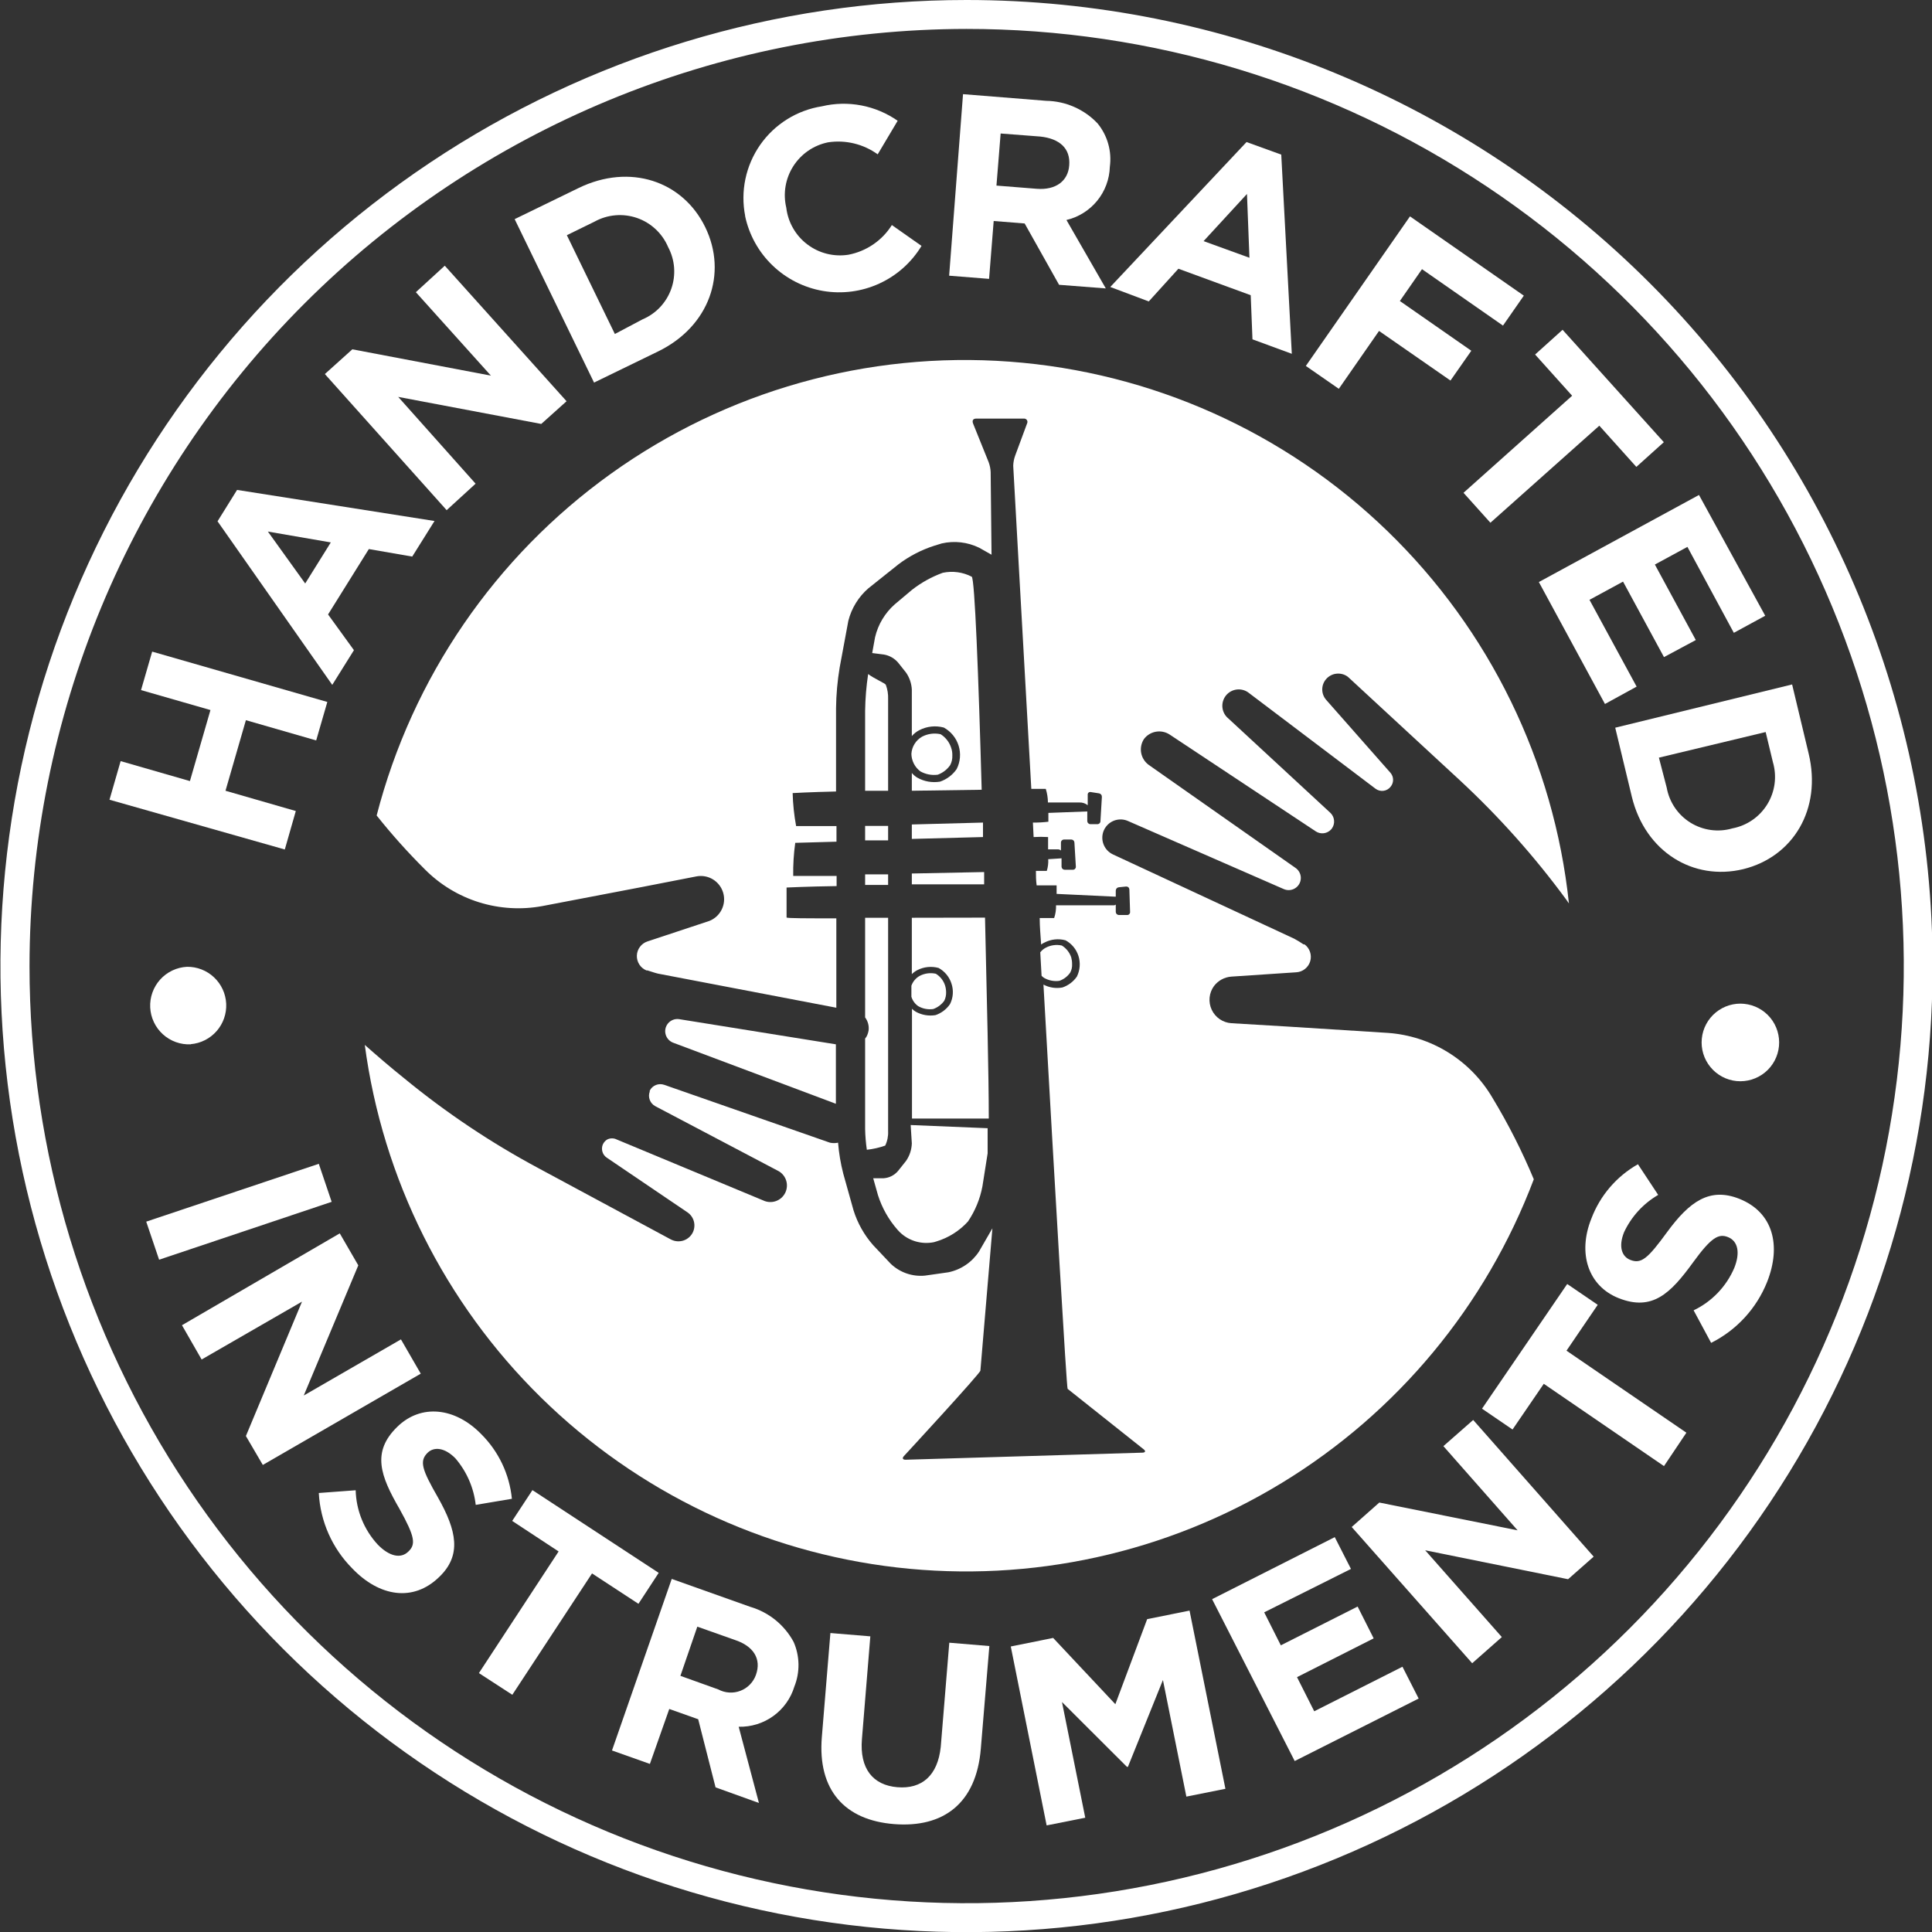 <svg width="102" height="102" viewBox="0 0 102 102" fill="none" xmlns="http://www.w3.org/2000/svg">
<rect x="0" y="0" width="102" height="102" fill="#333333" stroke="none"/>
<g clip-path="url(#clip0_19_1601)">
<path d="M51.004 1.527C60.791 1.521 70.359 4.418 78.5 9.851C86.64 15.284 92.987 23.009 96.736 32.049C100.485 41.089 101.47 51.038 99.564 60.638C97.658 70.237 92.948 79.056 86.03 85.978C79.112 92.901 70.296 97.616 60.698 99.527C51.1 101.439 41.15 100.461 32.108 96.717C23.065 92.973 15.336 86.632 9.898 78.495C4.46 70.358 1.558 60.791 1.558 51.004C1.572 37.886 6.789 25.31 16.065 16.034C25.34 6.759 37.917 1.541 51.034 1.527H51.004ZM51.034 5.71941e-07C40.946 -0.002 31.085 2.989 22.696 8.592C14.307 14.195 7.769 22.161 3.908 31.48C0.046 40.8 -0.965 51.055 1.002 60.95C2.969 70.844 7.826 79.933 14.959 87.066C22.092 94.2 31.18 99.058 41.074 101.027C50.968 102.996 61.223 101.986 70.543 98.126C79.864 94.266 87.83 87.728 93.434 79.341C99.039 70.953 102.031 61.092 102.031 51.004C102.031 37.478 96.658 24.506 87.095 14.941C77.531 5.377 64.56 0.002 51.034 5.71941e-07Z" fill="white"/>
<path d="M16.831 61.443L17.51 63.451L8.4 66.506L7.72 64.497L16.831 61.443Z" fill="white"/>
<path d="M17.938 65.116L18.916 66.804L16.037 73.676L21.168 70.713L22.214 72.523L13.875 77.342L12.982 75.815L15.945 68.72L10.645 71.775L9.607 69.965L17.938 65.116Z" fill="white"/>
<path d="M16.831 78.823L18.778 78.678C18.805 79.746 19.221 80.766 19.946 81.55C20.55 82.168 21.161 82.313 21.565 81.909C21.955 81.534 21.917 81.145 21.092 79.663C20.091 77.93 19.603 76.662 20.977 75.326C22.23 74.104 24.032 74.303 25.407 75.715C26.326 76.63 26.899 77.837 27.025 79.129L25.116 79.45C25.012 78.544 24.639 77.691 24.047 76.998C23.482 76.418 22.917 76.372 22.581 76.693C22.13 77.136 22.268 77.571 23.123 79.06C24.116 80.817 24.383 82.115 23.184 83.26C21.817 84.589 20.03 84.299 18.602 82.81C17.541 81.744 16.911 80.325 16.831 78.823Z" fill="white"/>
<path d="M29.492 81.909L27.041 80.297L28.11 78.671L34.776 83.039L33.707 84.673L31.256 83.069L27.048 89.476L25.284 88.331L29.492 81.909Z" fill="white"/>
<path d="M35.464 83.359L39.61 84.833C40.096 84.975 40.549 85.213 40.942 85.531C41.335 85.85 41.661 86.243 41.901 86.689C42.063 87.059 42.149 87.457 42.156 87.861C42.162 88.265 42.089 88.666 41.939 89.041C41.749 89.668 41.358 90.215 40.827 90.598C40.296 90.982 39.654 91.18 38.999 91.164L40.068 95.188L37.778 94.364L36.861 90.767L35.334 90.225L34.311 93.126L32.31 92.416L35.464 83.359ZM37.923 89.194C38.1 89.289 38.297 89.345 38.498 89.357C38.7 89.37 38.902 89.339 39.09 89.266C39.279 89.194 39.449 89.082 39.59 88.937C39.731 88.793 39.84 88.62 39.908 88.43C40.214 87.575 39.771 86.903 38.801 86.582L36.815 85.879L35.922 88.476L37.923 89.194Z" fill="white"/>
<path d="M43.39 91.698L43.841 86.216L45.949 86.391L45.506 91.813C45.376 93.378 46.086 94.249 47.377 94.356C48.667 94.463 49.507 93.745 49.667 92.225L50.118 86.727L52.233 86.903L51.783 92.317C51.546 95.219 49.797 96.509 47.201 96.303C44.605 96.097 43.154 94.516 43.39 91.698Z" fill="white"/>
<path d="M53.364 86.926L55.601 86.475L58.885 89.973L60.565 85.482L62.802 85.032L64.696 94.44L62.634 94.852L61.397 88.697L59.549 93.279H59.495L56.067 89.858L57.296 95.967L55.257 96.372L53.364 86.926Z" fill="white"/>
<path d="M63.993 84.428L70.469 81.153L71.324 82.832L66.743 85.123L67.621 86.865L71.676 84.818L72.523 86.498L68.476 88.545L69.385 90.347L74.043 87.995L74.898 89.675L68.354 92.974L63.993 84.428Z" fill="white"/>
<path d="M71.363 80.618L72.821 79.327L80.122 80.794L76.204 76.349L77.777 74.967L84.138 82.183L82.787 83.375L75.242 81.847L79.289 86.429L77.724 87.811L71.363 80.618Z" fill="white"/>
<path d="M81.504 73.058L79.854 75.471L78.243 74.371L82.741 67.789L84.352 68.888L82.703 71.309L89.033 75.639L87.85 77.403L81.504 73.058Z" fill="white"/>
<path d="M90.339 70.897L89.415 69.179C90.378 68.718 91.141 67.923 91.561 66.941C91.882 66.139 91.76 65.528 91.233 65.314C90.736 65.116 90.354 65.314 89.377 66.659C88.201 68.278 87.239 69.24 85.46 68.537C83.841 67.896 83.283 66.162 84.016 64.337C84.475 63.122 85.345 62.106 86.475 61.466L87.544 63.085C86.757 63.543 86.128 64.23 85.742 65.055C85.436 65.819 85.627 66.338 86.063 66.513C86.651 66.75 86.994 66.445 88.01 65.055C89.201 63.428 90.263 62.672 91.828 63.291C93.608 64.001 94.058 65.75 93.294 67.682C92.736 69.079 91.684 70.223 90.339 70.897Z" fill="white"/>
<path d="M10.08 55.135C9.811 55.149 9.543 55.109 9.289 55.019C9.036 54.928 8.802 54.789 8.603 54.609C8.403 54.428 8.241 54.21 8.126 53.967C8.01 53.724 7.944 53.46 7.93 53.192C7.917 52.923 7.956 52.654 8.047 52.401C8.137 52.147 8.277 51.914 8.457 51.714C8.637 51.515 8.855 51.353 9.099 51.237C9.342 51.122 9.605 51.056 9.874 51.042C10.403 51.036 10.915 51.235 11.3 51.599C11.686 51.962 11.916 52.46 11.942 52.989C11.967 53.518 11.787 54.036 11.438 54.435C11.09 54.834 10.6 55.082 10.072 55.127L10.08 55.135Z" fill="white"/>
<path d="M5.781 42.222L6.369 40.183L10.027 41.237L11.111 37.487L7.446 36.434L8.034 34.402L17.281 37.06L16.693 39.091L12.982 38.022L11.905 41.748L15.617 42.818L15.036 44.849L5.781 42.222Z" fill="white"/>
<path d="M11.485 27.522L12.516 25.865L22.94 27.506L21.764 29.385L19.473 28.988L17.32 32.44L18.686 34.326L17.541 36.158L11.485 27.522ZM17.465 28.637L14.143 28.064L16.113 30.805L17.465 28.637Z" fill="white"/>
<path d="M17.151 19.748L18.602 18.442L25.918 19.832L21.955 15.426L23.482 14.028L29.912 21.183L28.576 22.382L21.023 20.954L25.109 25.536L23.581 26.934L17.151 19.748Z" fill="white"/>
<path d="M27.171 11.569L30.546 9.927C33.264 8.606 36.052 9.561 37.235 11.997C38.419 14.433 37.457 17.235 34.738 18.557L31.363 20.198L27.171 11.569ZM33.921 16.861C34.272 16.713 34.589 16.493 34.85 16.216C35.111 15.938 35.312 15.61 35.439 15.25C35.567 14.891 35.617 14.509 35.589 14.129C35.56 13.749 35.452 13.379 35.273 13.043C35.122 12.687 34.898 12.366 34.615 12.102C34.333 11.837 33.998 11.635 33.632 11.508C33.266 11.382 32.878 11.333 32.492 11.366C32.107 11.399 31.732 11.512 31.393 11.699L29.927 12.417L32.462 17.633L33.921 16.861Z" fill="white"/>
<path d="M39.343 11.409C39.215 10.761 39.218 10.094 39.354 9.448C39.49 8.802 39.755 8.19 40.132 7.649C40.51 7.108 40.994 6.648 41.554 6.298C42.113 5.949 42.738 5.715 43.39 5.613C44.073 5.45 44.783 5.434 45.473 5.566C46.163 5.698 46.816 5.974 47.392 6.376L46.338 8.148C45.582 7.602 44.641 7.374 43.719 7.514C43.344 7.59 42.988 7.74 42.673 7.956C42.358 8.172 42.089 8.45 41.883 8.772C41.677 9.094 41.538 9.454 41.474 9.831C41.41 10.208 41.423 10.594 41.512 10.966C41.557 11.348 41.679 11.716 41.871 12.049C42.062 12.383 42.319 12.674 42.626 12.905C42.932 13.137 43.282 13.305 43.655 13.398C44.028 13.491 44.416 13.508 44.795 13.448C45.264 13.358 45.709 13.172 46.103 12.903C46.498 12.634 46.832 12.286 47.086 11.882L48.652 12.982C48.124 13.855 47.346 14.548 46.419 14.972C45.491 15.397 44.458 15.532 43.453 15.361C42.447 15.189 41.517 14.719 40.783 14.011C40.048 13.304 39.544 12.392 39.335 11.394L39.343 11.409Z" fill="white"/>
<path d="M50.843 4.971L55.234 5.323C55.743 5.331 56.245 5.44 56.71 5.645C57.176 5.849 57.596 6.145 57.945 6.514C58.205 6.831 58.397 7.198 58.508 7.592C58.62 7.986 58.649 8.399 58.594 8.805C58.575 9.46 58.34 10.091 57.926 10.599C57.512 11.107 56.941 11.464 56.303 11.615L58.381 15.227L55.914 15.036L54.097 11.798L52.462 11.668L52.218 14.723L50.11 14.555L50.843 4.971ZM54.723 9.966C55.754 10.05 56.388 9.546 56.449 8.736C56.525 7.827 55.929 7.316 54.921 7.209L52.829 7.048L52.608 9.798L54.723 9.966Z" fill="white"/>
<path d="M65.811 7.499L67.644 8.163L68.201 18.679L66.124 17.915L66.032 15.586L62.214 14.188L60.649 15.914L58.617 15.151L65.811 7.499ZM65.964 13.608L65.834 10.24L63.543 12.73L65.964 13.608Z" fill="white"/>
<path d="M74.44 11.424L80.45 15.609L79.35 17.19L75.074 14.211L73.906 15.892L77.678 18.518L76.578 20.091L72.806 17.472L70.683 20.527L68.942 19.32L74.44 11.424Z" fill="white"/>
<path d="M83.001 20.893L81.046 18.717L82.496 17.411L87.842 23.345L86.391 24.65L84.436 22.474L78.686 27.598L77.266 26.017L83.001 20.893Z" fill="white"/>
<path d="M89.698 26.132L93.195 32.508L91.538 33.41L89.087 28.873L87.369 29.805L89.53 33.791L87.85 34.692L85.689 30.706L83.917 31.668L86.406 36.25L84.734 37.167L81.244 30.729L89.698 26.132Z" fill="white"/>
<path d="M94.615 36.136L95.486 39.778C96.196 42.718 94.669 45.238 92.034 45.887C89.4 46.521 86.865 44.979 86.154 42.069L85.276 38.419L94.615 36.136ZM87.995 41.588C88.063 41.967 88.21 42.326 88.426 42.644C88.642 42.962 88.923 43.231 89.25 43.434C89.577 43.636 89.943 43.767 90.324 43.819C90.705 43.871 91.093 43.842 91.462 43.734C91.841 43.662 92.201 43.512 92.519 43.292C92.837 43.073 93.105 42.789 93.307 42.459C93.508 42.13 93.638 41.762 93.689 41.379C93.739 40.996 93.709 40.607 93.6 40.236L93.218 38.648L87.582 40L87.995 41.588Z" fill="white"/>
<path d="M92.08 52.997C92.621 53.05 93.119 53.315 93.464 53.734C93.809 54.154 93.973 54.694 93.921 55.234C93.868 55.775 93.603 56.273 93.183 56.618C92.763 56.963 92.224 57.127 91.683 57.075C91.142 57.021 90.645 56.755 90.301 56.334C89.956 55.914 89.793 55.374 89.847 54.834C89.9 54.293 90.167 53.795 90.587 53.451C91.007 53.107 91.547 52.943 92.088 52.997H92.08Z" fill="white"/>
<path d="M49.27 53.272C49.504 53.189 49.706 53.037 49.851 52.837C49.921 52.697 49.955 52.542 49.95 52.386C49.949 52.267 49.931 52.149 49.897 52.035C49.815 51.774 49.641 51.551 49.408 51.409C49.118 51.344 48.815 51.385 48.553 51.523C48.349 51.637 48.194 51.822 48.117 52.042V52.623C48.177 52.824 48.304 52.999 48.476 53.119C48.716 53.258 48.996 53.311 49.27 53.272Z" fill="white"/>
<path d="M48.14 46.117V46.689H51.958C51.958 46.475 51.958 46.254 51.958 46.04L48.14 46.117Z" fill="white"/>
<path d="M48.14 43.528V44.291L51.897 44.192V43.428L48.14 43.528Z" fill="white"/>
<path d="M78.8 57.968C78.228 56.989 77.425 56.164 76.462 55.565C75.498 54.966 74.403 54.612 73.272 54.532C68.919 54.249 66.323 54.097 65.009 54.02C64.788 54.005 64.576 53.931 64.393 53.806C64.211 53.681 64.065 53.51 63.972 53.309C63.878 53.109 63.84 52.887 63.861 52.667C63.883 52.447 63.962 52.236 64.093 52.058C64.201 51.916 64.338 51.798 64.494 51.712C64.651 51.627 64.823 51.575 65.001 51.561L68.438 51.332C68.606 51.322 68.766 51.261 68.897 51.156C69.029 51.052 69.125 50.909 69.173 50.748C69.22 50.587 69.217 50.415 69.163 50.256C69.11 50.097 69.008 49.958 68.873 49.858H68.82C68.662 49.75 68.499 49.651 68.331 49.56L58.755 45.108C58.53 45.002 58.355 44.814 58.264 44.583C58.173 44.352 58.174 44.094 58.266 43.864C58.296 43.787 58.337 43.715 58.388 43.65C58.519 43.475 58.704 43.349 58.915 43.294C59.126 43.239 59.349 43.256 59.549 43.344L67.781 46.941C67.883 46.985 67.994 47.002 68.104 46.99C68.214 46.978 68.319 46.938 68.409 46.873C68.499 46.809 68.571 46.722 68.618 46.621C68.664 46.521 68.684 46.41 68.675 46.3C68.667 46.208 68.64 46.119 68.595 46.039C68.55 45.959 68.489 45.889 68.415 45.834L60.656 40.389C60.444 40.238 60.298 40.011 60.249 39.754C60.201 39.498 60.254 39.233 60.397 39.015C60.55 38.812 60.775 38.675 61.026 38.631C61.277 38.587 61.535 38.639 61.748 38.778L69.469 43.894C69.593 43.975 69.741 44.009 69.888 43.991C70.035 43.973 70.17 43.904 70.271 43.795L70.316 43.742C70.406 43.616 70.447 43.463 70.431 43.309C70.416 43.156 70.345 43.014 70.232 42.909L64.849 37.93C64.671 37.784 64.559 37.574 64.537 37.346C64.515 37.117 64.585 36.889 64.73 36.712C64.876 36.535 65.086 36.423 65.315 36.401C65.543 36.379 65.771 36.448 65.948 36.594L72.623 41.642C72.683 41.687 72.751 41.719 72.824 41.738C72.897 41.757 72.973 41.761 73.047 41.75C73.122 41.74 73.193 41.715 73.258 41.676C73.323 41.638 73.379 41.587 73.424 41.527C73.504 41.426 73.548 41.301 73.548 41.172C73.548 41.043 73.504 40.918 73.424 40.817L70.019 36.953C69.883 36.8 69.808 36.603 69.808 36.399C69.808 36.195 69.883 35.998 70.019 35.846C70.158 35.689 70.351 35.589 70.56 35.567C70.769 35.544 70.979 35.6 71.149 35.723L71.218 35.784L77.052 41.176C79.135 43.106 81.03 45.231 82.71 47.522L82.832 47.697C82.04 40.225 78.649 33.268 73.251 28.04C67.854 22.812 60.792 19.646 53.297 19.093C45.803 18.54 38.353 20.636 32.247 25.015C26.14 29.395 21.765 35.779 19.885 43.054C20.677 44.05 21.526 44.998 22.428 45.895C23.226 46.7 24.209 47.298 25.291 47.636C26.374 47.974 27.522 48.042 28.637 47.835C32.928 47.018 35.51 46.521 36.77 46.269C37.07 46.212 37.382 46.269 37.643 46.429C37.904 46.59 38.096 46.842 38.181 47.136C38.266 47.43 38.238 47.745 38.102 48.02C37.967 48.295 37.734 48.509 37.449 48.621L34.173 49.706C34.016 49.76 33.88 49.86 33.782 49.994C33.683 50.127 33.628 50.288 33.623 50.453C33.618 50.619 33.664 50.782 33.754 50.922C33.844 51.061 33.974 51.169 34.127 51.233H34.181C34.616 51.37 34.654 51.386 34.731 51.401L44.154 53.203V48.484C42.627 48.484 41.527 48.484 41.527 48.438V46.857C41.527 46.857 42.604 46.804 44.169 46.781V46.246C42.81 46.246 41.878 46.246 41.878 46.246C41.868 45.661 41.904 45.077 41.985 44.498L44.162 44.437V43.612H42.031C41.925 43.037 41.863 42.455 41.848 41.871C41.848 41.871 42.779 41.817 44.139 41.787V37.38C44.148 36.664 44.212 35.949 44.33 35.242L44.788 32.776C44.957 32.108 45.328 31.508 45.849 31.057L47.438 29.79C48.007 29.36 48.645 29.03 49.324 28.812L49.721 28.69C50.387 28.538 51.085 28.619 51.699 28.919L52.348 29.286L52.302 24.918C52.293 24.74 52.257 24.565 52.195 24.398L51.37 22.352C51.317 22.207 51.37 22.1 51.538 22.1H54.051C54.082 22.097 54.113 22.102 54.142 22.115C54.17 22.128 54.195 22.148 54.213 22.174C54.231 22.2 54.241 22.23 54.244 22.261C54.246 22.292 54.24 22.324 54.226 22.352L53.593 24.062C53.532 24.232 53.499 24.41 53.493 24.589C53.493 24.589 53.921 32.333 54.448 41.649H55.212C55.285 41.882 55.323 42.123 55.326 42.367H56.991C57.149 42.361 57.303 42.413 57.426 42.512V41.947C57.425 41.927 57.429 41.907 57.438 41.889C57.446 41.871 57.459 41.855 57.474 41.842C57.49 41.83 57.508 41.821 57.527 41.817C57.547 41.812 57.567 41.812 57.586 41.817L58.029 41.886C58.072 41.895 58.111 41.919 58.137 41.954C58.164 41.989 58.177 42.033 58.174 42.077L58.098 43.352C58.098 43.374 58.094 43.395 58.085 43.415C58.077 43.435 58.064 43.453 58.048 43.468C58.033 43.483 58.014 43.495 57.994 43.502C57.973 43.51 57.952 43.514 57.93 43.512H57.563C57.522 43.511 57.482 43.493 57.452 43.463C57.422 43.434 57.405 43.394 57.403 43.352V42.84L55.349 42.917C55.349 43.176 55.349 43.383 55.349 43.383C55.078 43.416 54.805 43.431 54.532 43.428L54.57 44.192C54.824 44.177 55.079 44.177 55.334 44.192C55.334 44.192 55.334 44.49 55.334 44.841H55.838C55.902 44.839 55.964 44.861 56.013 44.902V44.482C56.013 44.461 56.017 44.44 56.026 44.421C56.034 44.401 56.045 44.384 56.06 44.369C56.075 44.354 56.093 44.342 56.112 44.334C56.132 44.326 56.153 44.322 56.174 44.322H56.556C56.599 44.322 56.64 44.339 56.672 44.368C56.703 44.398 56.721 44.439 56.724 44.482L56.8 45.758C56.801 45.778 56.798 45.799 56.791 45.818C56.783 45.838 56.772 45.855 56.758 45.87C56.744 45.886 56.727 45.898 56.707 45.906C56.688 45.914 56.668 45.918 56.647 45.918H56.212C56.169 45.918 56.127 45.901 56.096 45.871C56.064 45.842 56.046 45.801 56.044 45.758V45.315L55.341 45.361C55.354 45.57 55.328 45.779 55.265 45.979H54.692C54.692 46.223 54.692 46.468 54.73 46.743C55.395 46.743 55.784 46.743 55.784 46.743C55.784 46.743 55.784 46.934 55.784 47.193L58.839 47.338H58.907V47.018C58.909 46.973 58.927 46.93 58.958 46.898C58.989 46.865 59.031 46.846 59.075 46.842L59.457 46.804C59.478 46.803 59.499 46.806 59.519 46.813C59.539 46.82 59.557 46.831 59.573 46.845C59.589 46.859 59.601 46.877 59.61 46.896C59.619 46.915 59.624 46.935 59.625 46.956L59.663 48.148C59.665 48.169 59.661 48.189 59.654 48.209C59.647 48.228 59.636 48.246 59.622 48.261C59.607 48.276 59.59 48.288 59.571 48.296C59.552 48.304 59.532 48.308 59.511 48.308H59.075C59.032 48.308 58.991 48.291 58.959 48.262C58.928 48.232 58.91 48.191 58.907 48.148V47.758C58.88 47.782 58.845 47.795 58.808 47.797H55.754C55.76 48.025 55.727 48.252 55.654 48.468H54.891C54.891 48.934 54.937 49.4 54.967 49.866C55.019 49.826 55.075 49.792 55.135 49.767C55.48 49.584 55.882 49.54 56.258 49.645C56.582 49.822 56.825 50.117 56.937 50.469C57.051 50.83 57.021 51.222 56.853 51.561C56.666 51.829 56.399 52.03 56.09 52.134C55.749 52.198 55.396 52.144 55.089 51.981C55.715 63.054 56.311 73.279 56.365 73.325L60.381 76.517C60.496 76.609 60.473 76.685 60.32 76.693L47.804 77.067C47.659 77.067 47.621 76.983 47.72 76.876C47.819 76.769 51.745 72.516 51.76 72.363L52.394 64.849L51.684 66.078C51.5 66.357 51.263 66.597 50.986 66.784C50.71 66.972 50.399 67.103 50.072 67.17L48.835 67.346C48.506 67.378 48.174 67.339 47.862 67.231C47.549 67.123 47.264 66.948 47.025 66.72L46.094 65.734C45.626 65.202 45.275 64.578 45.063 63.902L44.52 61.962C44.382 61.426 44.29 60.88 44.246 60.328C44.105 60.358 43.959 60.358 43.818 60.328L35.067 57.273C34.924 57.224 34.768 57.227 34.627 57.283C34.487 57.339 34.372 57.444 34.303 57.579V57.632C34.251 57.772 34.251 57.926 34.303 58.066C34.355 58.206 34.455 58.323 34.586 58.396L41.053 61.802C41.262 61.903 41.422 62.083 41.498 62.302C41.574 62.521 41.559 62.761 41.458 62.97C41.357 63.179 41.177 63.339 40.958 63.414C40.739 63.49 40.498 63.476 40.29 63.375L32.562 60.16C32.484 60.12 32.397 60.1 32.31 60.1C32.222 60.1 32.136 60.12 32.058 60.16C31.951 60.224 31.869 60.32 31.821 60.435C31.774 60.555 31.769 60.687 31.806 60.81C31.843 60.934 31.921 61.041 32.027 61.114L36.288 64.001C36.459 64.115 36.582 64.287 36.634 64.486C36.686 64.684 36.663 64.895 36.571 65.078C36.474 65.265 36.311 65.41 36.113 65.483C35.916 65.556 35.697 65.553 35.502 65.475L35.418 65.437L28.423 61.672C25.92 60.331 23.554 58.747 21.359 56.945C20.596 56.334 19.916 55.746 19.259 55.166C20.202 62.236 23.478 68.789 28.567 73.787C33.657 78.784 40.268 81.94 47.354 82.755C54.441 83.569 61.596 81.996 67.686 78.283C73.777 74.571 78.454 68.932 80.977 62.26C80.359 60.778 79.631 59.343 78.8 57.968Z" fill="white"/>
<path d="M48.14 48.453V51.431C48.225 51.345 48.323 51.273 48.43 51.218C48.777 51.041 49.178 51 49.553 51.103C49.877 51.28 50.121 51.576 50.233 51.928C50.292 52.105 50.316 52.291 50.303 52.478C50.29 52.664 50.24 52.846 50.156 53.012C49.971 53.283 49.703 53.486 49.392 53.593C49.031 53.653 48.659 53.589 48.339 53.409C48.268 53.367 48.204 53.316 48.148 53.257V59.053H52.203C52.203 56.807 52.103 52.783 52.004 48.446L48.14 48.453Z" fill="white"/>
<path d="M49.774 30.24C49.188 30.453 48.639 30.757 48.148 31.141L47.239 31.905C46.722 32.362 46.359 32.967 46.2 33.639L46.048 34.478L46.659 34.555C46.957 34.604 47.228 34.759 47.422 34.99L47.835 35.51C48.017 35.773 48.123 36.083 48.14 36.403V38.862C48.25 38.732 48.385 38.626 48.537 38.549C48.935 38.343 49.395 38.294 49.828 38.411C50.203 38.617 50.484 38.961 50.611 39.37C50.738 39.779 50.701 40.221 50.507 40.603C50.293 40.913 49.985 41.145 49.629 41.267C49.215 41.336 48.789 41.261 48.423 41.053C48.316 40.987 48.221 40.905 48.14 40.809V41.748L51.828 41.695C51.66 35.662 51.462 30.538 51.302 30.447C50.832 30.203 50.292 30.131 49.774 30.24Z" fill="white"/>
<path d="M48.14 60.366C48.129 60.697 48.023 61.018 47.835 61.29L47.415 61.817C47.32 61.93 47.204 62.023 47.073 62.09C46.941 62.157 46.798 62.196 46.651 62.206H46.101L46.353 63.1C46.567 63.773 46.918 64.395 47.384 64.925L47.514 65.062C47.748 65.286 48.033 65.45 48.344 65.541C48.655 65.631 48.983 65.645 49.301 65.582L49.431 65.544C50.074 65.351 50.652 64.986 51.103 64.49C51.482 63.93 51.742 63.298 51.867 62.634L52.142 60.893C52.142 60.824 52.142 60.351 52.142 59.564L48.079 59.396L48.14 60.366Z" fill="white"/>
<path d="M45.674 53.715C45.823 53.914 45.889 54.163 45.857 54.41C45.842 54.491 45.819 54.57 45.788 54.646C45.762 54.714 45.723 54.776 45.674 54.83V59.602C45.681 59.971 45.712 60.338 45.765 60.702C46.096 60.666 46.421 60.592 46.735 60.481C46.849 60.243 46.901 59.98 46.888 59.717V48.453H45.674V53.715Z" fill="white"/>
<path d="M35.158 54.662C35.189 54.748 35.238 54.826 35.301 54.892C35.364 54.957 35.44 55.009 35.525 55.044L44.131 58.274V55.135L35.853 53.806C35.743 53.79 35.631 53.803 35.528 53.843C35.424 53.884 35.333 53.95 35.263 54.037C35.193 54.123 35.146 54.226 35.128 54.335C35.109 54.445 35.12 54.557 35.158 54.662Z" fill="white"/>
<path d="M45.674 46.72H46.888V46.162H45.674V46.72Z" fill="white"/>
<path d="M55.929 51.783C56.162 51.703 56.363 51.55 56.502 51.347C56.577 51.209 56.611 51.053 56.601 50.897C56.602 50.778 56.587 50.66 56.556 50.546C56.469 50.285 56.293 50.063 56.059 49.919C55.772 49.856 55.471 49.896 55.212 50.034C55.098 50.093 54.999 50.177 54.921 50.278L54.99 51.516C55.03 51.56 55.076 51.599 55.127 51.63C55.371 51.768 55.653 51.822 55.929 51.783Z" fill="white"/>
<path d="M45.674 44.368H46.888V43.604H45.674V44.368Z" fill="white"/>
<path d="M45.674 37.526V41.748H46.888V36.915C46.899 36.654 46.857 36.395 46.766 36.151C46.72 36.067 46.139 35.822 45.834 35.586C45.737 36.228 45.684 36.876 45.674 37.526Z" fill="white"/>
<path d="M48.591 40.725C48.869 40.881 49.191 40.943 49.507 40.901C49.773 40.805 50.002 40.629 50.164 40.397C50.247 40.24 50.287 40.063 50.278 39.885C50.283 39.748 50.262 39.611 50.217 39.48C50.121 39.183 49.924 38.929 49.66 38.763C49.329 38.689 48.983 38.735 48.682 38.892C48.52 38.984 48.382 39.116 48.284 39.275C48.185 39.433 48.128 39.614 48.117 39.801C48.121 39.981 48.165 40.158 48.247 40.318C48.329 40.478 48.447 40.617 48.591 40.725Z" fill="white"/>
</g>
<defs>
<clipPath id="clip0_19_1601">
<rect width="102" height="102" fill="white"/>
</clipPath>
</defs>
</svg>
